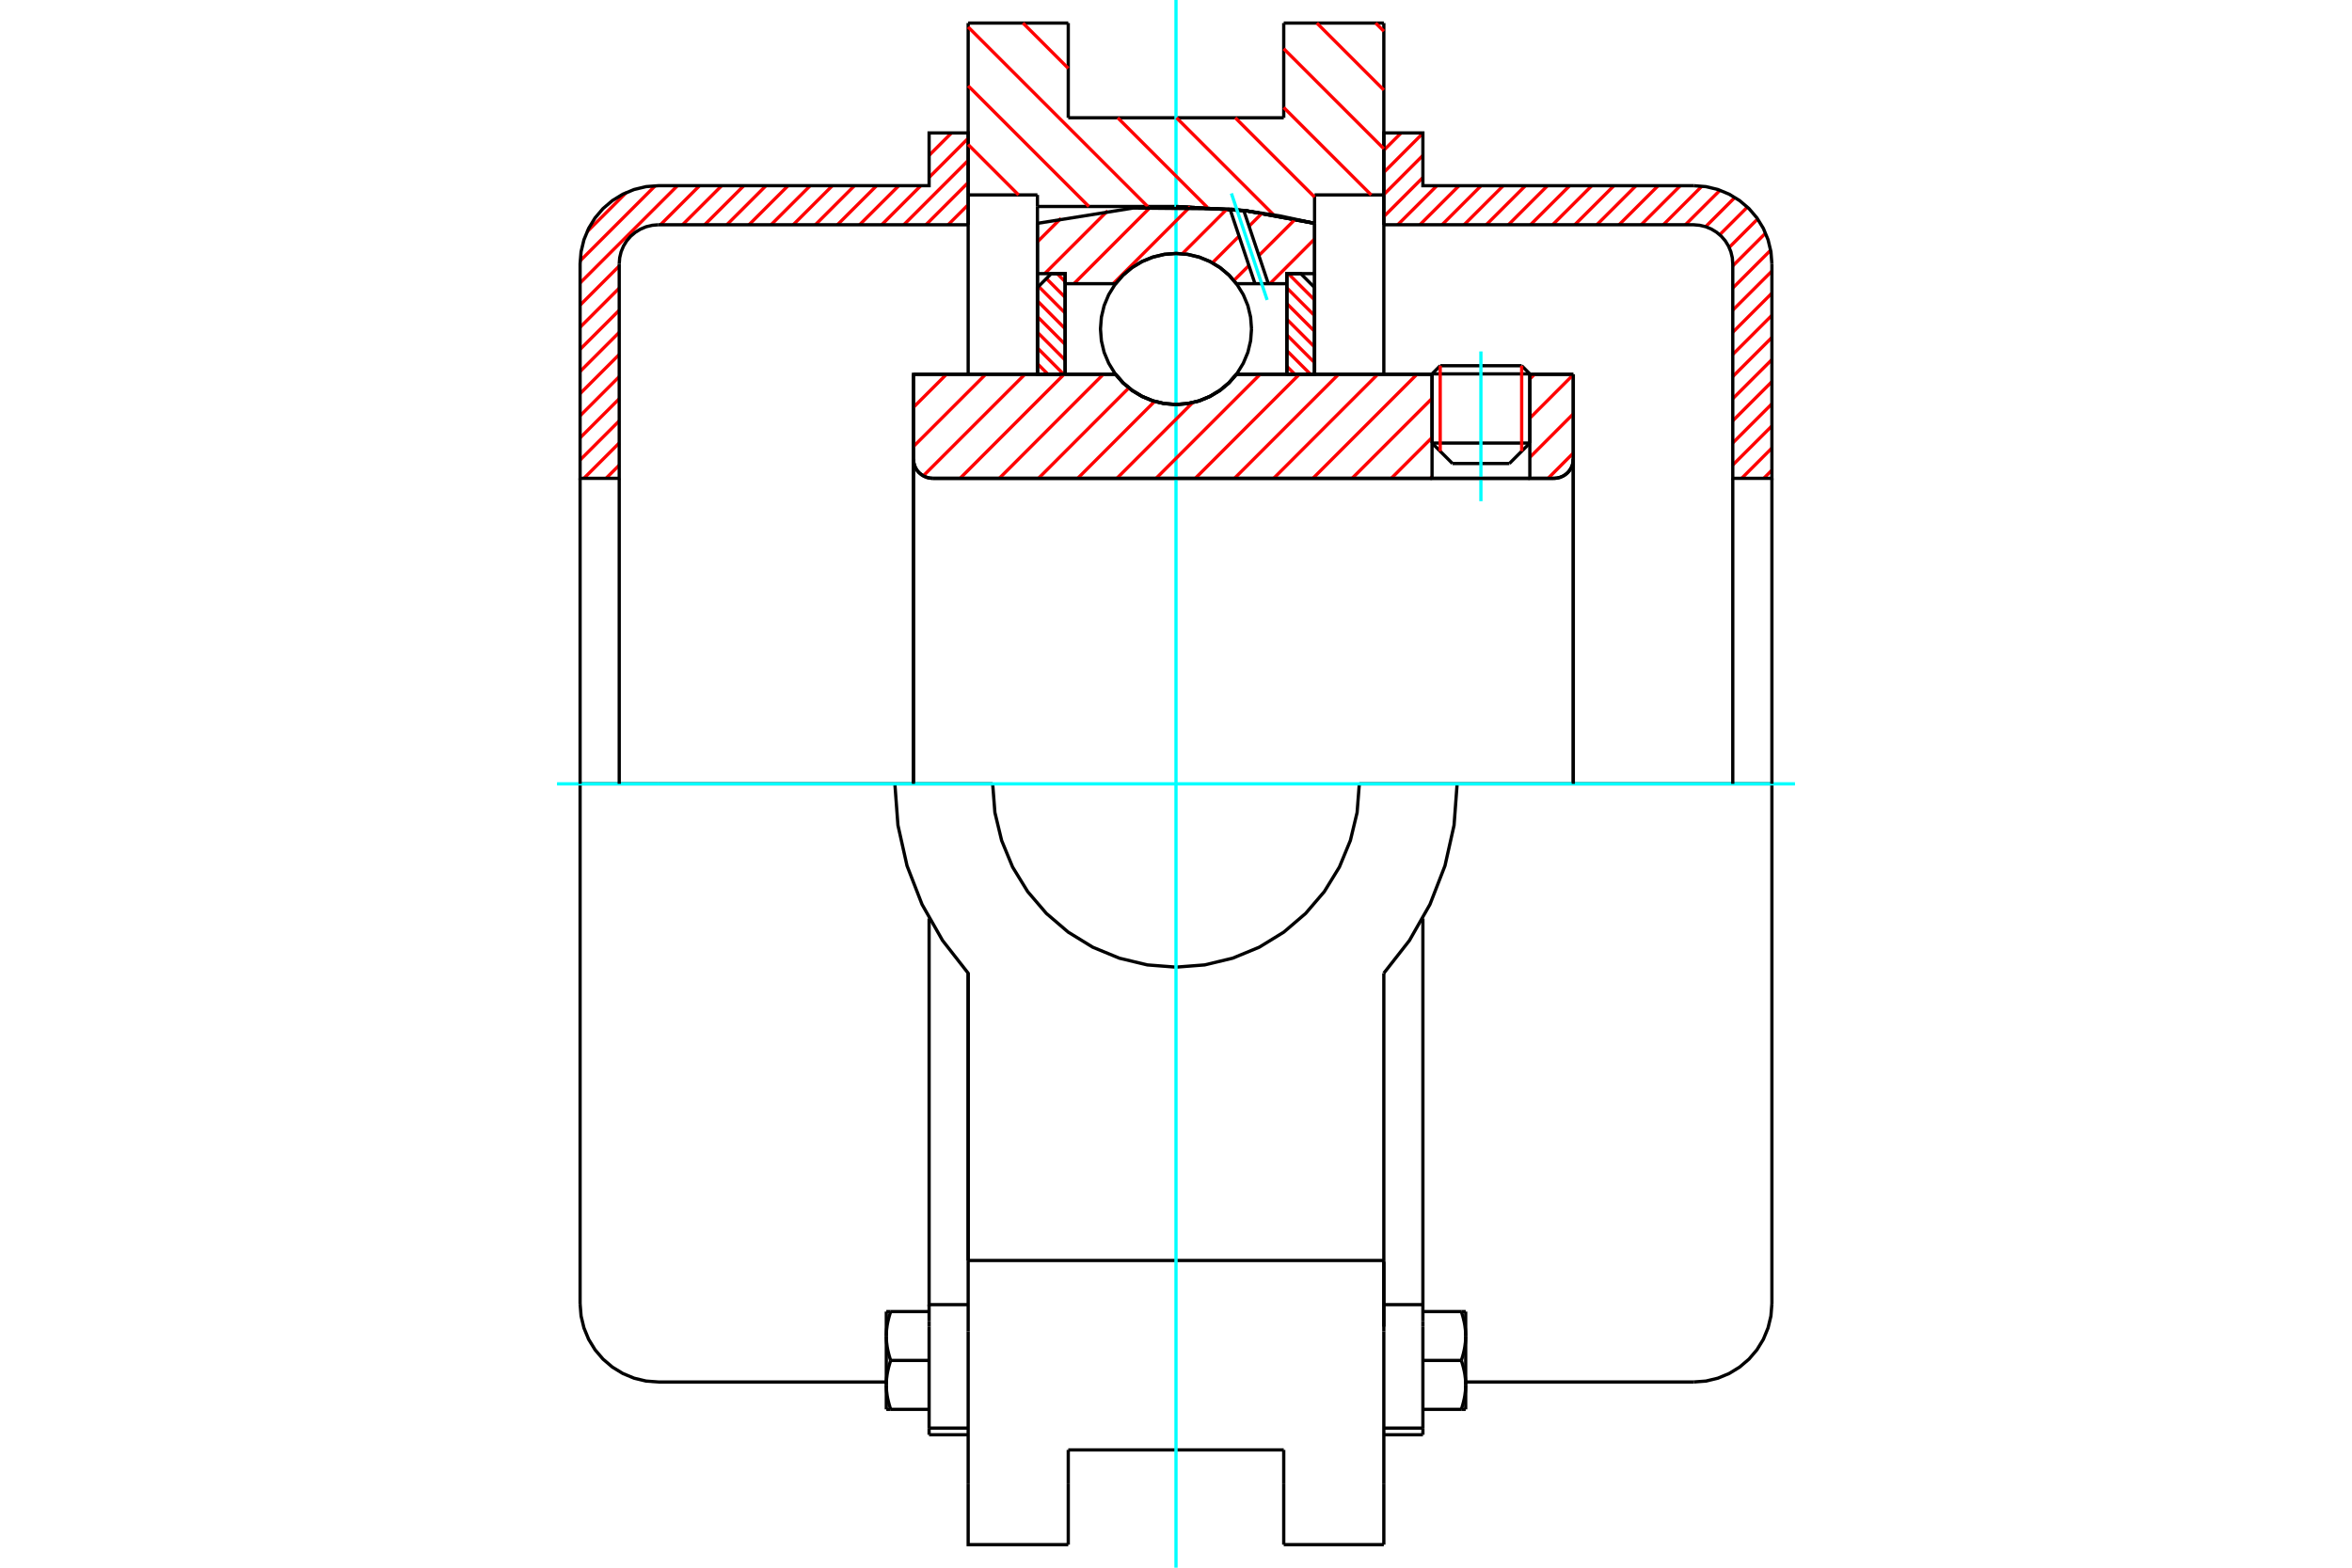 <?xml version="1.0" standalone="no"?>
<!DOCTYPE svg PUBLIC "-//W3C//DTD SVG 1.1//EN"
	"http://www.w3.org/Graphics/SVG/1.1/DTD/svg11.dtd">
<svg xmlns="http://www.w3.org/2000/svg" height="100%" width="100%" viewBox="0 0 36000 24000">
	<rect x="-1800" y="-1200" width="39600" height="26400" style="fill:#FFF"/>
	<g style="fill:none; fill-rule:evenodd" transform="matrix(1 0 0 1 0 0)">
		<g style="fill:none; stroke:#000; stroke-width:50; shape-rendering:geometricPrecision">
			<line x1="23416" y1="5724" x2="21919" y2="5724"/>
			<line x1="22044" y1="5599" x2="23291" y2="5599"/>
			<line x1="21919" y1="6783" x2="23416" y2="6783"/>
			<line x1="23103" y1="7096" x2="22232" y2="7096"/>
			<polyline points="23787,7323 23833,7319 23878,7308 23921,7290 23960,7266 23995,7236 24025,7201 24049,7162 24067,7119 24078,7074 24081,7028"/>
			<line x1="24081" y1="5730" x2="24081" y2="7028"/>
			<line x1="23416" y1="5730" x2="24081" y2="5730"/>
			<line x1="18925" y1="5730" x2="21919" y2="5730"/>
			<polyline points="17075,5730 17193,5864 17330,5978 17483,6070 17648,6138 17822,6179 18000,6192 18178,6179 18352,6138 18517,6070 18670,5978 18807,5864 18925,5730"/>
			<line x1="13981" y1="5730" x2="17075" y2="5730"/>
			<line x1="13981" y1="7028" x2="13981" y2="5730"/>
			<polyline points="13981,7028 13985,7074 13996,7119 14013,7162 14037,7201 14067,7236 14103,7266 14142,7290 14185,7308 14230,7319 14276,7323"/>
			<line x1="23787" y1="7323" x2="14276" y2="7323"/>
			<line x1="24081" y1="7028" x2="24081" y2="12000"/>
			<line x1="13981" y1="7028" x2="13981" y2="12000"/>
			<line x1="22044" y1="5599" x2="21919" y2="5724"/>
			<line x1="23416" y1="5724" x2="23291" y2="5599"/>
			<line x1="23103" y1="7096" x2="23416" y2="6783"/>
			<line x1="21919" y1="6783" x2="22232" y2="7096"/>
			<line x1="21919" y1="5724" x2="21919" y2="6783"/>
			<line x1="23416" y1="6783" x2="23416" y2="5724"/>
			<line x1="21181" y1="353" x2="21181" y2="2984"/>
			<line x1="19649" y1="353" x2="21181" y2="353"/>
			<line x1="19649" y1="1803" x2="19649" y2="353"/>
			<line x1="16351" y1="1803" x2="19649" y2="1803"/>
			<line x1="16351" y1="353" x2="16351" y2="1803"/>
			<line x1="14819" y1="353" x2="16351" y2="353"/>
			<line x1="14819" y1="2984" x2="14819" y2="353"/>
			<line x1="15879" y1="2984" x2="14819" y2="2984"/>
			<line x1="15879" y1="3161" x2="15879" y2="2984"/>
			<line x1="18000" y1="3161" x2="15879" y2="3161"/>
			<polyline points="20121,3419 19069,3226 18000,3161"/>
			<line x1="20121" y1="2984" x2="20121" y2="3419"/>
			<line x1="21181" y1="2984" x2="20121" y2="2984"/>
			<line x1="22303" y1="12000" x2="20806" y2="12000"/>
			<line x1="15194" y1="12000" x2="13697" y2="12000"/>
			<polyline points="15194,12000 15228,12439 15331,12867 15499,13274 15730,13650 16016,13984 16350,14270 16726,14501 17133,14669 17561,14772 18000,14806 18439,14772 18867,14669 19274,14501 19650,14270 19984,13984 20270,13650 20501,13274 20669,12867 20772,12439 20806,12000"/>
			<polyline points="13697,12000 13744,12634 13883,13254 14113,13846 14427,14398 14819,14899 14819,19297"/>
			<line x1="21181" y1="19297" x2="14819" y2="19297"/>
			<line x1="21181" y1="14899" x2="21181" y2="19297"/>
			<polyline points="21181,14899 21573,14398 21887,13846 22117,13254 22256,12634 22303,12000"/>
			<line x1="21181" y1="20384" x2="21181" y2="19297"/>
			<line x1="21181" y1="22721" x2="21181" y2="20384"/>
			<line x1="21181" y1="23647" x2="21181" y2="22721"/>
			<line x1="21181" y1="19317" x2="21181" y2="20310"/>
			<line x1="21181" y1="2984" x2="21181" y2="5730"/>
			<line x1="20121" y1="3419" x2="20121" y2="5730"/>
			<line x1="15879" y1="5728" x2="15879" y2="3161"/>
			<line x1="14819" y1="5730" x2="14819" y2="2984"/>
			<line x1="16351" y1="22721" x2="16351" y2="22197"/>
			<line x1="16351" y1="23647" x2="16351" y2="22721"/>
			<line x1="16351" y1="22197" x2="19649" y2="22197"/>
			<line x1="19649" y1="22721" x2="19649" y2="23647"/>
			<line x1="19649" y1="22197" x2="19649" y2="22721"/>
			<line x1="14819" y1="20384" x2="14819" y2="22721"/>
			<line x1="19649" y1="23647" x2="21181" y2="23647"/>
			<polyline points="14819,22721 14819,23647 16351,23647"/>
			<line x1="14819" y1="20384" x2="14819" y2="19297"/>
			<polyline points="20121,3419 19069,3226 18000,3161"/>
			<line x1="14221" y1="21863" x2="14221" y2="21965"/>
			<line x1="14221" y1="20310" x2="14221" y2="21863"/>
			<line x1="14221" y1="20224" x2="14221" y2="20310"/>
			<line x1="14221" y1="19973" x2="14221" y2="20224"/>
			<polyline points="14221,14062 14221,19973 14819,19973"/>
			<polyline points="13566,21202 13566,21212 13566,21222 13566,21232 13567,21243 13567,21253 13568,21263 13568,21273 13569,21284 13570,21294 13571,21304 13572,21314 13574,21325 13575,21335 13576,21345 13578,21356 13579,21366 13581,21377 13583,21387 13585,21398 13587,21408 13589,21419 13592,21430 13594,21440 13597,21451 13599,21462 13602,21473 13605,21484 13608,21495 13611,21506 13614,21518 13618,21529 13621,21541 13625,21552 13629,21564 13633,21576"/>
			<line x1="13566" y1="21576" x2="13566" y2="21202"/>
			<line x1="13633" y1="21576" x2="13566" y2="21576"/>
			<polyline points="13566,20453 13566,20464 13566,20474 13566,20484 13567,20494 13567,20505 13568,20515 13568,20525 13569,20535 13570,20546 13571,20556 13572,20566 13574,20576 13575,20587 13576,20597 13578,20607 13579,20618 13581,20628 13583,20639 13585,20649 13587,20660 13589,20671 13592,20681 13594,20692 13597,20703 13599,20714 13602,20725 13605,20736 13608,20747 13611,20758 13614,20769 13618,20781 13621,20792 13625,20804 13629,20816 13633,20827"/>
			<line x1="13566" y1="21202" x2="13566" y2="20453"/>
			<polyline points="13633,20827 13629,20839 13625,20851 13621,20863 13618,20874 13614,20886 13611,20897 13608,20908 13605,20919 13602,20930 13599,20941 13597,20952 13594,20963 13592,20974 13589,20984 13587,20995 13585,21006 13583,21016 13581,21027 13579,21037 13578,21048 13576,21058 13575,21068 13574,21079 13572,21089 13571,21099 13570,21109 13569,21120 13568,21130 13568,21140 13567,21150 13567,21161 13566,21171 13566,21181 13566,21191 13566,21202"/>
			<line x1="13566" y1="20079" x2="13633" y2="20079"/>
			<line x1="13566" y1="20453" x2="13566" y2="20079"/>
			<polyline points="13633,20079 13629,20091 13625,20103 13621,20114 13618,20126 13614,20137 13611,20148 13608,20160 13605,20171 13602,20182 13599,20193 13597,20204 13594,20215 13592,20225 13589,20236 13587,20247 13585,20257 13583,20268 13581,20278 13579,20289 13578,20299 13576,20309 13575,20320 13574,20330 13572,20340 13571,20351 13570,20361 13569,20371 13568,20381 13568,20392 13567,20402 13567,20412 13566,20422 13566,20433 13566,20443 13566,20453"/>
			<line x1="14221" y1="20827" x2="13633" y2="20827"/>
			<line x1="14221" y1="20079" x2="13633" y2="20079"/>
			<line x1="14221" y1="21576" x2="13633" y2="21576"/>
			<line x1="10076" y1="12000" x2="8879" y2="12000"/>
			<line x1="13697" y1="12000" x2="10076" y2="12000"/>
			<line x1="8879" y1="12000" x2="8879" y2="19960"/>
			<line x1="14819" y1="14899" x2="14819" y2="19297"/>
			<line x1="14221" y1="21965" x2="14819" y2="21965"/>
			<line x1="14221" y1="21863" x2="14819" y2="21863"/>
			<polyline points="8879,19960 8894,20147 8938,20330 9010,20504 9108,20664 9230,20807 9373,20929 9533,21027 9706,21099 9889,21143 10076,21157 13566,21157"/>
			<line x1="21779" y1="21965" x2="21779" y2="21863"/>
			<line x1="21181" y1="19973" x2="21779" y2="19973"/>
			<line x1="21779" y1="20224" x2="21779" y2="19973"/>
			<line x1="21779" y1="20310" x2="21779" y2="20224"/>
			<line x1="21779" y1="21863" x2="21779" y2="20310"/>
			<line x1="21779" y1="19973" x2="21779" y2="14062"/>
			<line x1="22367" y1="20079" x2="22434" y2="20079"/>
			<polyline points="22434,20453 22434,20443 22434,20433 22434,20422 22433,20412 22433,20402 22432,20392 22432,20381 22431,20371 22430,20361 22429,20351 22428,20340 22426,20330 22425,20320 22424,20309 22422,20299 22421,20289 22419,20278 22417,20268 22415,20257 22413,20247 22411,20236 22408,20225 22406,20215 22403,20204 22401,20193 22398,20182 22395,20171 22392,20160 22389,20148 22386,20137 22382,20126 22379,20114 22375,20103 22371,20091 22367,20079"/>
			<line x1="22434" y1="20079" x2="22434" y2="20453"/>
			<polyline points="22434,21202 22434,21191 22434,21181 22434,21171 22433,21161 22433,21150 22432,21140 22432,21130 22431,21120 22430,21109 22429,21099 22428,21089 22426,21079 22425,21068 22424,21058 22422,21048 22421,21037 22419,21027 22417,21016 22415,21006 22413,20995 22411,20984 22408,20974 22406,20963 22403,20952 22401,20941 22398,20930 22395,20919 22392,20908 22389,20897 22386,20886 22382,20874 22379,20863 22375,20851 22371,20839 22367,20827"/>
			<line x1="22434" y1="20453" x2="22434" y2="21202"/>
			<polyline points="22367,20827 22371,20816 22375,20804 22379,20792 22382,20781 22386,20769 22389,20758 22392,20747 22395,20736 22398,20725 22401,20714 22403,20703 22406,20692 22408,20681 22411,20671 22413,20660 22415,20649 22417,20639 22419,20628 22421,20618 22422,20607 22424,20597 22425,20587 22426,20576 22428,20566 22429,20556 22430,20546 22431,20535 22432,20525 22432,20515 22433,20505 22433,20494 22434,20484 22434,20474 22434,20464 22434,20453"/>
			<line x1="22434" y1="21576" x2="22367" y2="21576"/>
			<line x1="22434" y1="21202" x2="22434" y2="21576"/>
			<polyline points="22367,21576 22371,21564 22375,21552 22379,21541 22382,21529 22386,21518 22389,21506 22392,21495 22395,21484 22398,21473 22401,21462 22403,21451 22406,21440 22408,21430 22411,21419 22413,21408 22415,21398 22417,21387 22419,21377 22421,21366 22422,21356 22424,21345 22425,21335 22426,21325 22428,21314 22429,21304 22430,21294 22431,21284 22432,21273 22432,21263 22433,21253 22433,21243 22434,21232 22434,21222 22434,21212 22434,21202"/>
			<line x1="21779" y1="21576" x2="22367" y2="21576"/>
			<line x1="21779" y1="20827" x2="22367" y2="20827"/>
			<line x1="21779" y1="20079" x2="22367" y2="20079"/>
			<polyline points="27121,12000 25924,12000 22303,12000"/>
			<line x1="27121" y1="19960" x2="27121" y2="12000"/>
			<line x1="21181" y1="21965" x2="21779" y2="21965"/>
			<line x1="21181" y1="21863" x2="21779" y2="21863"/>
			<polyline points="25924,21157 26111,21143 26294,21099 26467,21027 26627,20929 26770,20807 26892,20664 26990,20504 27062,20330 27106,20147 27121,19960"/>
			<line x1="22434" y1="21157" x2="25924" y2="21157"/>
		</g>
		<g style="fill:none; stroke:#0FF; stroke-width:50; shape-rendering:geometricPrecision">
			<line x1="22667" y1="7673" x2="22667" y2="5380"/>
			<line x1="8526" y1="12000" x2="27474" y2="12000"/>
			<line x1="18000" y1="24000" x2="18000" y2="0"/>
		</g>
		<g style="fill:none; stroke:#F00; stroke-width:50; shape-rendering:geometricPrecision">
			<line x1="27121" y1="7198" x2="26996" y2="7323"/>
			<line x1="27121" y1="6859" x2="26658" y2="7323"/>
			<line x1="27121" y1="6521" x2="26522" y2="7119"/>
			<line x1="27121" y1="6182" x2="26522" y2="6781"/>
			<line x1="27121" y1="5843" x2="26522" y2="6442"/>
			<line x1="27121" y1="5505" x2="26522" y2="6103"/>
			<line x1="27121" y1="5166" x2="26522" y2="5765"/>
			<line x1="27121" y1="4827" x2="26522" y2="5426"/>
			<line x1="27121" y1="4488" x2="26522" y2="5087"/>
			<line x1="27121" y1="4150" x2="26522" y2="4748"/>
			<line x1="27102" y1="3830" x2="26522" y2="4410"/>
			<line x1="27024" y1="3569" x2="26522" y2="4071"/>
			<line x1="26903" y1="3352" x2="26467" y2="3788"/>
			<line x1="26746" y1="3170" x2="26322" y2="3594"/>
			<line x1="26554" y1="3023" x2="26107" y2="3470"/>
			<line x1="26326" y1="2913" x2="25797" y2="3441"/>
			<line x1="26050" y1="2850" x2="25459" y2="3441"/>
			<line x1="25719" y1="2843" x2="25120" y2="3441"/>
			<line x1="25380" y1="2843" x2="24781" y2="3441"/>
			<line x1="25041" y1="2843" x2="24442" y2="3441"/>
			<line x1="24703" y1="2843" x2="24104" y2="3441"/>
			<line x1="24364" y1="2843" x2="23765" y2="3441"/>
			<line x1="24025" y1="2843" x2="23426" y2="3441"/>
			<line x1="23686" y1="2843" x2="23088" y2="3441"/>
			<line x1="23348" y1="2843" x2="22749" y2="3441"/>
			<line x1="23009" y1="2843" x2="22410" y2="3441"/>
			<line x1="22670" y1="2843" x2="22072" y2="3441"/>
			<line x1="22332" y1="2843" x2="21733" y2="3441"/>
			<line x1="21993" y1="2843" x2="21394" y2="3441"/>
			<line x1="21779" y1="2718" x2="21181" y2="3316"/>
			<line x1="21779" y1="2379" x2="21181" y2="2978"/>
			<line x1="21779" y1="2040" x2="21181" y2="2639"/>
			<line x1="21446" y1="2035" x2="21181" y2="2300"/>
		</g>
		<g style="fill:none; stroke:#000; stroke-width:50; shape-rendering:geometricPrecision">
			<polyline points="21181,3441 21181,2035 21779,2035 21779,2843 25924,2843"/>
			<polyline points="27121,4040 27106,3853 27062,3670 26990,3496 26892,3336 26770,3193 26627,3071 26467,2973 26294,2901 26111,2857 25924,2843"/>
			<polyline points="27121,4040 27121,7323 26522,7323 26522,4040 26515,3946 26493,3855 26457,3768 26408,3688 26347,3617 26275,3556 26195,3507 26109,3471 26017,3449 25924,3441 21181,3441"/>
			<line x1="27121" y1="12000" x2="27121" y2="7323"/>
			<line x1="26522" y1="7323" x2="26522" y2="12000"/>
		</g>
		<g style="fill:none; stroke:#F00; stroke-width:50; shape-rendering:geometricPrecision">
			<line x1="14819" y1="3134" x2="14512" y2="3441"/>
			<line x1="14819" y1="2795" x2="14173" y2="3441"/>
			<line x1="14819" y1="2456" x2="13834" y2="3441"/>
			<line x1="14819" y1="2118" x2="14221" y2="2716"/>
			<line x1="14094" y1="2843" x2="13496" y2="3441"/>
			<line x1="14564" y1="2035" x2="14221" y2="2378"/>
			<line x1="13756" y1="2843" x2="13157" y2="3441"/>
			<line x1="9478" y1="7121" x2="9276" y2="7323"/>
			<line x1="14225" y1="2035" x2="14221" y2="2039"/>
			<line x1="13417" y1="2843" x2="12818" y2="3441"/>
			<line x1="9478" y1="6782" x2="8937" y2="7323"/>
			<line x1="13078" y1="2843" x2="12480" y2="3441"/>
			<line x1="9478" y1="6443" x2="8879" y2="7042"/>
			<line x1="12740" y1="2843" x2="12141" y2="3441"/>
			<line x1="9478" y1="6105" x2="8879" y2="6703"/>
			<line x1="12401" y1="2843" x2="11802" y2="3441"/>
			<line x1="9478" y1="5766" x2="8879" y2="6365"/>
			<line x1="12062" y1="2843" x2="11464" y2="3441"/>
			<line x1="9478" y1="5427" x2="8879" y2="6026"/>
			<line x1="11724" y1="2843" x2="11125" y2="3441"/>
			<line x1="9478" y1="5088" x2="8879" y2="5687"/>
			<line x1="11385" y1="2843" x2="10786" y2="3441"/>
			<line x1="9478" y1="4750" x2="8879" y2="5348"/>
			<line x1="11046" y1="2843" x2="10447" y2="3441"/>
			<line x1="9478" y1="4411" x2="8879" y2="5010"/>
			<line x1="10707" y1="2843" x2="10109" y2="3441"/>
			<line x1="9478" y1="4072" x2="8879" y2="4671"/>
			<line x1="10369" y1="2843" x2="8879" y2="4332"/>
			<line x1="10029" y1="2844" x2="8881" y2="3992"/>
			<line x1="9586" y1="2948" x2="8985" y2="3549"/>
		</g>
		<g style="fill:none; stroke:#000; stroke-width:50; shape-rendering:geometricPrecision">
			<polyline points="14819,3441 14819,2035 14221,2035 14221,2843 10076,2843 9889,2857 9706,2901 9533,2973 9373,3071 9230,3193 9108,3336 9010,3496 8938,3670 8894,3853 8879,4040 8879,7323 9478,7323 9478,4040"/>
			<polyline points="10076,3441 9983,3449 9891,3471 9805,3507 9725,3556 9653,3617 9592,3688 9543,3768 9507,3855 9485,3946 9478,4040"/>
			<line x1="10076" y1="3441" x2="14819" y2="3441"/>
			<line x1="8879" y1="12000" x2="8879" y2="7323"/>
			<line x1="9478" y1="7323" x2="9478" y2="12000"/>
		</g>
		<g style="fill:none; stroke:#F00; stroke-width:50; shape-rendering:geometricPrecision">
			<line x1="21056" y1="353" x2="21181" y2="478"/>
			<line x1="20156" y1="353" x2="21181" y2="1378"/>
			<line x1="19649" y1="746" x2="21181" y2="2277"/>
			<line x1="19649" y1="1646" x2="20988" y2="2984"/>
			<line x1="18907" y1="1803" x2="20121" y2="3017"/>
			<line x1="18008" y1="1803" x2="19495" y2="3290"/>
			<line x1="15658" y1="353" x2="16351" y2="1046"/>
			<line x1="17108" y1="1803" x2="18479" y2="3174"/>
			<line x1="14819" y1="414" x2="17566" y2="3161"/>
			<line x1="14819" y1="1314" x2="16666" y2="3161"/>
			<line x1="14819" y1="2213" x2="15590" y2="2984"/>
		</g>
		<g style="fill:none; stroke:#000; stroke-width:50; shape-rendering:geometricPrecision">
			<polyline points="20121,3419 19069,3226 18000,3161"/>
		</g>
		<g style="fill:none; stroke:#F00; stroke-width:50; shape-rendering:geometricPrecision">
			<line x1="23291" y1="5599" x2="23291" y2="6908"/>
			<line x1="22044" y1="6908" x2="22044" y2="5599"/>
			<line x1="15879" y1="5567" x2="16041" y2="5730"/>
			<line x1="15879" y1="5327" x2="16281" y2="5730"/>
			<line x1="15879" y1="5087" x2="16303" y2="5512"/>
			<line x1="15879" y1="4847" x2="16303" y2="5272"/>
			<line x1="15879" y1="4607" x2="16303" y2="5032"/>
			<line x1="15896" y1="4384" x2="16303" y2="4792"/>
			<line x1="16016" y1="4264" x2="16303" y2="4552"/>
			<line x1="16181" y1="4189" x2="16303" y2="4312"/>
		</g>
		<g style="fill:none; stroke:#000; stroke-width:50; shape-rendering:geometricPrecision">
			<polyline points="16303,5730 16303,4189 16091,4189 15879,4402 15879,5730 16303,5730"/>
		</g>
		<g style="fill:none; stroke:#F00; stroke-width:50; shape-rendering:geometricPrecision">
			<line x1="19719" y1="4189" x2="20121" y2="4592"/>
			<line x1="19697" y1="4408" x2="20121" y2="4832"/>
			<line x1="19697" y1="4648" x2="20121" y2="5072"/>
			<line x1="19697" y1="4888" x2="20121" y2="5312"/>
			<line x1="19697" y1="5128" x2="20121" y2="5552"/>
			<line x1="19697" y1="5368" x2="20059" y2="5730"/>
			<line x1="19697" y1="5608" x2="19819" y2="5730"/>
		</g>
		<g style="fill:none; stroke:#000; stroke-width:50; shape-rendering:geometricPrecision">
			<polyline points="19697,5730 19697,4189 19909,4189 20121,4402 20121,5730 19697,5730"/>
			<polyline points="19156,5036 19142,4855 19100,4679 19030,4511 18935,4357 18818,4219 18680,4101 18525,4006 18357,3937 18181,3894 18000,3880 17819,3894 17643,3937 17475,4006 17320,4101 17182,4219 17065,4357 16970,4511 16900,4679 16858,4855 16844,5036 16858,5217 16900,5394 16970,5561 17065,5716 17182,5854 17320,5972 17475,6066 17643,6136 17819,6178 18000,6192 18181,6178 18357,6136 18525,6066 18680,5972 18818,5854 18935,5716 19030,5561 19100,5394 19142,5217 19156,5036"/>
		</g>
		<g style="fill:none; stroke:#F00; stroke-width:50; shape-rendering:geometricPrecision">
			<line x1="20121" y1="3659" x2="19438" y2="4343"/>
			<line x1="19825" y1="3356" x2="19268" y2="3912"/>
			<line x1="19116" y1="4065" x2="18886" y2="4294"/>
			<line x1="19317" y1="3264" x2="19118" y2="3463"/>
			<line x1="18965" y1="3615" x2="18557" y2="4024"/>
			<line x1="18784" y1="3197" x2="18096" y2="3885"/>
			<line x1="18216" y1="3165" x2="17038" y2="4343"/>
			<line x1="17608" y1="3172" x2="16438" y2="4343"/>
			<line x1="16954" y1="3227" x2="15991" y2="4189"/>
			<line x1="16239" y1="3342" x2="15879" y2="3702"/>
		</g>
		<g style="fill:none; stroke:#000; stroke-width:50; shape-rendering:geometricPrecision">
			<polyline points="15879,5730 15879,4189 15879,3419"/>
			<polyline points="18826,3199 17343,3185 15879,3419"/>
			<polyline points="19037,3222 18931,3210 18826,3199"/>
			<polyline points="20121,3419 19582,3304 19037,3222"/>
			<polyline points="20121,3419 20121,4189 19697,4189 19697,4343 19697,5730"/>
			<polyline points="19697,4343 19413,4343 19209,4343 18925,4343 18807,4208 18670,4094 18517,4002 18352,3935 18178,3894 18000,3880 17822,3894 17648,3935 17483,4002 17330,4094 17193,4208 17075,4343 16303,4343 16303,5730"/>
			<polyline points="16303,4343 16303,4189 15879,4189"/>
			<line x1="20121" y1="4189" x2="20121" y2="5730"/>
		</g>
		<g style="fill:none; stroke:#0FF; stroke-width:50; shape-rendering:geometricPrecision">
			<line x1="19395" y1="4592" x2="18848" y2="2961"/>
		</g>
		<g style="fill:none; stroke:#000; stroke-width:50; shape-rendering:geometricPrecision">
			<line x1="19209" y1="4343" x2="18826" y2="3199"/>
			<line x1="19413" y1="4343" x2="19037" y2="3222"/>
		</g>
		<g style="fill:none; stroke:#F00; stroke-width:50; shape-rendering:geometricPrecision">
			<line x1="24081" y1="6936" x2="23695" y2="7323"/>
			<line x1="24081" y1="6336" x2="23416" y2="7002"/>
			<line x1="24081" y1="5736" x2="23416" y2="6402"/>
			<line x1="23488" y1="5730" x2="23416" y2="5802"/>
			<line x1="21919" y1="7299" x2="21895" y2="7323"/>
			<line x1="21919" y1="6699" x2="21295" y2="7323"/>
			<line x1="21919" y1="6099" x2="20695" y2="7323"/>
			<line x1="21688" y1="5730" x2="20095" y2="7323"/>
			<line x1="21088" y1="5730" x2="19495" y2="7323"/>
			<line x1="20488" y1="5730" x2="18895" y2="7323"/>
			<line x1="19888" y1="5730" x2="18295" y2="7323"/>
			<line x1="19288" y1="5730" x2="17695" y2="7323"/>
			<line x1="18254" y1="6164" x2="17095" y2="7323"/>
			<line x1="17673" y1="6145" x2="16495" y2="7323"/>
			<line x1="17278" y1="5939" x2="15895" y2="7323"/>
			<line x1="16887" y1="5730" x2="15295" y2="7323"/>
			<line x1="16287" y1="5730" x2="14695" y2="7323"/>
			<line x1="15687" y1="5730" x2="14132" y2="7285"/>
			<line x1="15087" y1="5730" x2="13981" y2="6836"/>
			<line x1="14487" y1="5730" x2="13981" y2="6236"/>
		</g>
		<g style="fill:none; stroke:#000; stroke-width:50; shape-rendering:geometricPrecision">
			<line x1="24081" y1="12000" x2="24081" y2="5730"/>
			<polyline points="23787,7323 23833,7319 23878,7308 23921,7290 23960,7266 23995,7236 24025,7201 24049,7162 24067,7119 24078,7074 24081,7028"/>
			<polyline points="23787,7323 23416,7323 23416,5730"/>
			<polyline points="23416,7323 21919,7323 21919,5730"/>
			<line x1="21919" y1="7323" x2="14276" y2="7323"/>
			<polyline points="13981,7028 13985,7074 13996,7119 14013,7162 14037,7201 14067,7236 14103,7266 14142,7290 14185,7308 14230,7319 14276,7323"/>
			<polyline points="13981,7028 13981,5730 14405,5730 17075,5730 17193,5864 17330,5978 17483,6070 17648,6138 17822,6179 18000,6192 18178,6179 18352,6138 18517,6070 18670,5978 18807,5864 18925,5730 21919,5730"/>
			<line x1="23416" y1="5730" x2="24081" y2="5730"/>
			<line x1="13981" y1="12000" x2="13981" y2="7028"/>
		</g>
	</g>
</svg>

